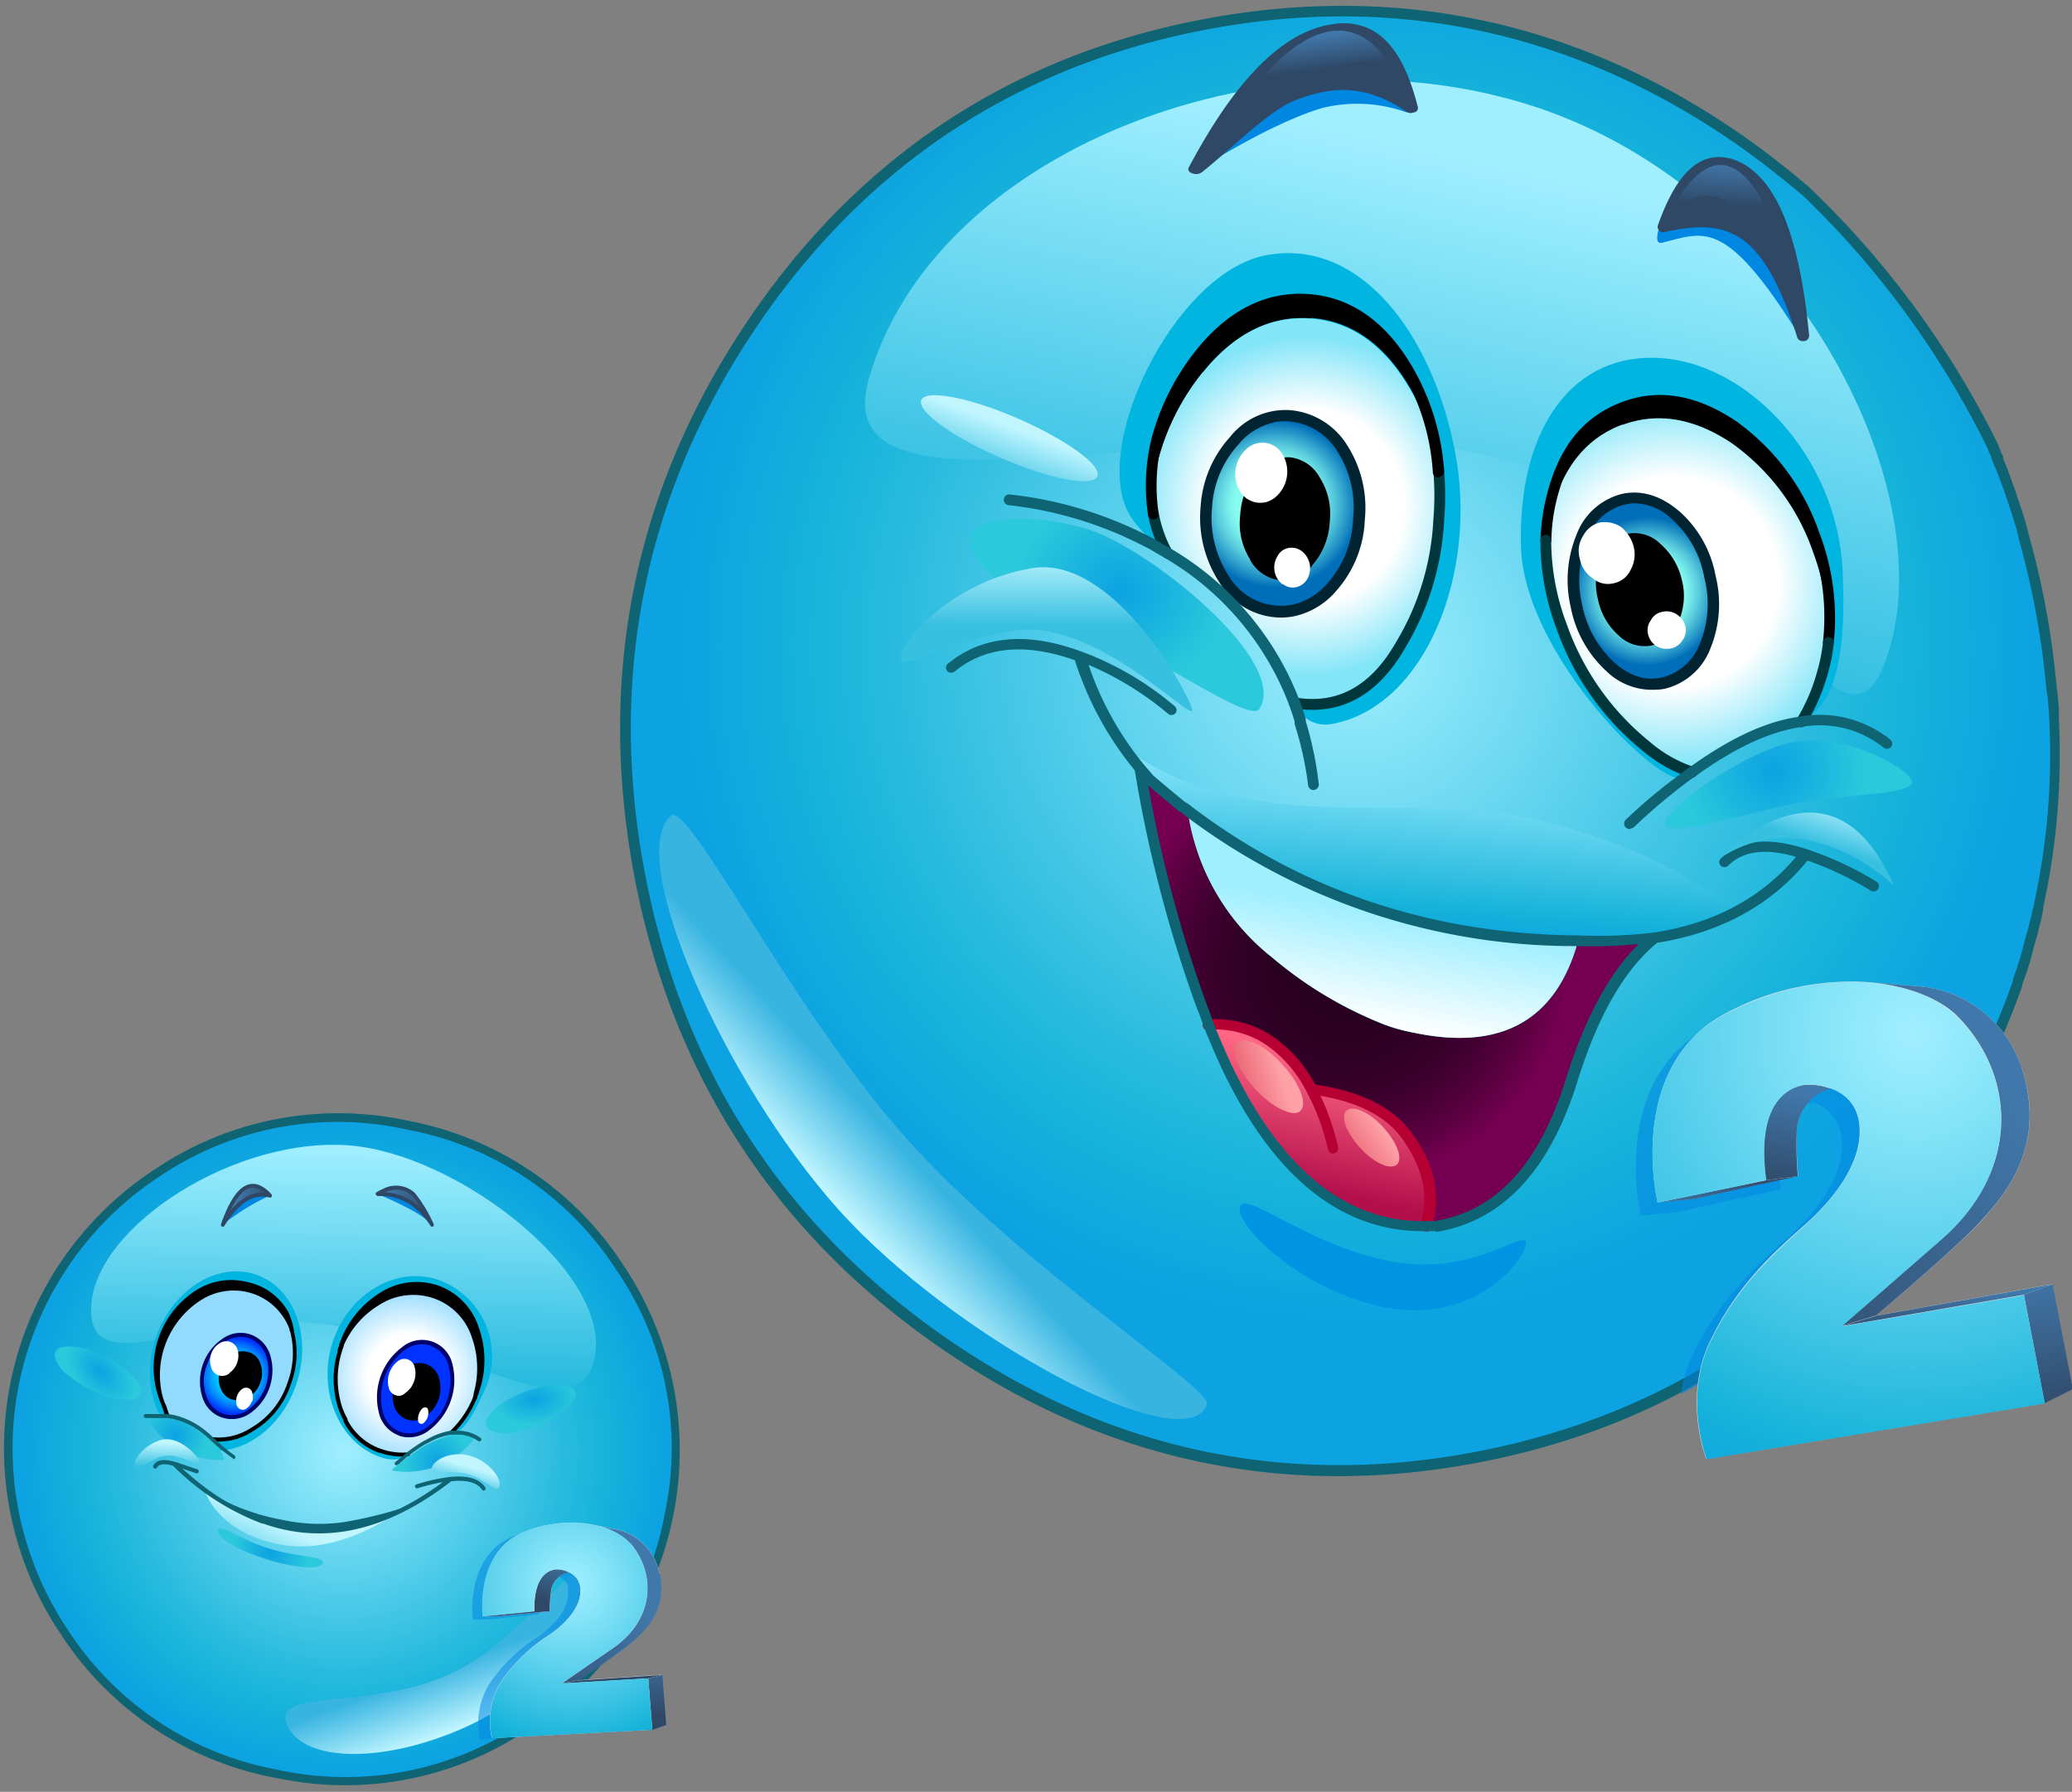<svg id="Layer_1" data-name="Layer 1" xmlns="http://www.w3.org/2000/svg" xmlns:xlink="http://www.w3.org/1999/xlink" viewBox="0 0 246.38 213.05"><rect x="0" y="0" width="246.38" height="213.05" fill="#808080" stroke="none"/><defs><style>.cls-1{fill:none;}.cls-2{fill:#0e6472;}.cls-3{fill:url(#radial-gradient);}.cls-4{fill:url(#linear-gradient);}.cls-5{fill:#00b5df;}.cls-6{fill:url(#radial-gradient-2);}.cls-7{fill:#fff;}.cls-8{fill:url(#radial-gradient-3);}.cls-9{fill:url(#radial-gradient-4);}.cls-10{fill:#00006a;}.cls-11{fill:url(#radial-gradient-5);}.cls-12{fill:url(#linear-gradient-2);}.cls-13{fill:url(#radial-gradient-6);}.cls-14{fill:url(#radial-gradient-7);}.cls-15{fill:url(#radial-gradient-8);}.cls-16{fill:url(#radial-gradient-9);}.cls-17{fill:url(#linear-gradient-3);}.cls-18{fill:url(#linear-gradient-4);}.cls-19{fill:url(#radial-gradient-10);}.cls-20{fill:url(#linear-gradient-5);}.cls-21{fill:url(#linear-gradient-6);}.cls-22{fill:url(#linear-gradient-7);}.cls-23{fill:url(#linear-gradient-8);}.cls-24{fill:url(#linear-gradient-9);}.cls-25{fill:#2f4866;}.cls-26{clip-path:url(#clip-path);}.cls-27,.cls-62{opacity:0.53;isolation:isolate;}.cls-27{fill:url(#linear-gradient-10);}.cls-28{fill:#dfdfdf;}.cls-29{fill:url(#linear-gradient-11);}.cls-30{fill:url(#linear-gradient-12);}.cls-31{fill:url(#linear-gradient-13);}.cls-32{fill:url(#linear-gradient-14);}.cls-33{fill:url(#linear-gradient-15);}.cls-34{fill:url(#radial-gradient-11);}.cls-35{fill:url(#radial-gradient-12);}.cls-36{fill:url(#linear-gradient-16);}.cls-37{fill:url(#linear-gradient-17);}.cls-38{fill:url(#linear-gradient-18);}.cls-39{fill:url(#radial-gradient-13);}.cls-40{fill:url(#radial-gradient-14);}.cls-41{fill:url(#linear-gradient-19);}.cls-42{fill:url(#linear-gradient-20);}.cls-43{fill:#b60034;}.cls-44{fill:url(#linear-gradient-21);}.cls-45{fill:url(#radial-gradient-15);}.cls-46{fill:#012433;}.cls-47{fill:url(#linear-gradient-22);}.cls-48{fill:#00373d;}.cls-49{fill:url(#radial-gradient-16);}.cls-50{fill:url(#radial-gradient-17);}.cls-51{fill:url(#linear-gradient-23);}.cls-52{fill:url(#radial-gradient-18);}.cls-53{fill:url(#linear-gradient-24);}.cls-54{fill:url(#linear-gradient-25);}.cls-55{fill:url(#radial-gradient-19);}.cls-56{fill:url(#linear-gradient-26);}.cls-57{fill:url(#linear-gradient-27);}.cls-58{fill:url(#linear-gradient-28);}.cls-59{fill:url(#linear-gradient-29);}.cls-60{fill:url(#linear-gradient-30);}.cls-61{clip-path:url(#clip-path-2);}.cls-62{fill:url(#linear-gradient-31);}.cls-63{fill:url(#linear-gradient-32);}.cls-64{fill:url(#linear-gradient-33);}.cls-65{fill:url(#linear-gradient-34);}.cls-66{fill:url(#linear-gradient-35);}.cls-67{fill:url(#linear-gradient-36);}.cls-68{fill:url(#radial-gradient-20);}</style><radialGradient id="radial-gradient" cx="-60.8" cy="44.98" r="39.05" gradientTransform="matrix(0.94, 0.33, 0.33, -0.94, 83.1, 234.93)" gradientUnits="userSpaceOnUse"><stop offset="0" stop-color="#a0efff"/><stop offset="0.36" stop-color="#5ed2ed"/><stop offset="0.67" stop-color="#29bbdf"/><stop offset="0.82" stop-color="#15b2da"/><stop offset="0.99" stop-color="#0da2e2"/></radialGradient><linearGradient id="linear-gradient" x1="-163.84" y1="66.05" x2="-161.27" y2="31.39" gradientTransform="matrix(1.08, 0.09, 0.08, -0.91, 213.08, 211.34)" gradientUnits="userSpaceOnUse"><stop offset="0" stop-color="#a0efff"/><stop offset="1" stop-color="#15b2da"/></linearGradient><radialGradient id="radial-gradient-2" cx="-56.43" cy="56.05" r="10.56" gradientTransform="matrix(0.94, 0.33, 0.33, -0.94, 83.1, 234.93)" gradientUnits="userSpaceOnUse"><stop offset="0.46" stop-color="#fff"/><stop offset="1" stop-color="#93daff"/></radialGradient><radialGradient id="radial-gradient-3" cx="-38.08" cy="133.16" r="10.17" gradientTransform="matrix(0.98, 0.18, 0.18, -0.98, -30.07, 311.93)" xlink:href="#radial-gradient-2"/><radialGradient id="radial-gradient-4" cx="30.53" cy="165.61" r="4.5" gradientTransform="translate(27.84 -4.79) rotate(10.36)" gradientUnits="userSpaceOnUse"><stop offset="0" stop-color="#00e7ff"/><stop offset="0.18" stop-color="#00e4ff"/><stop offset="0.34" stop-color="#00daff"/><stop offset="0.47" stop-color="#00c9ff"/><stop offset="0.61" stop-color="#00b0ff"/><stop offset="0.73" stop-color="#0091ff"/><stop offset="0.85" stop-color="#006bff"/><stop offset="0.97" stop-color="#003fff"/><stop offset="1" stop-color="#03f"/></radialGradient><radialGradient id="radial-gradient-5" cx="-15.82" cy="141.31" r="4.98" xlink:href="#radial-gradient-4"/><linearGradient id="linear-gradient-2" x1="-63.44" y1="34.07" x2="-64.08" y2="26.92" gradientTransform="matrix(0.94, 0.33, 0.33, -0.94, 83.1, 234.93)" gradientUnits="userSpaceOnUse"><stop offset="0" stop-color="#c1f6ff"/><stop offset="1" stop-color="#38c0e1"/></linearGradient><radialGradient id="radial-gradient-6" cx="-64.99" cy="30.72" r="4.68" gradientTransform="matrix(0.94, 0.33, 0.33, -0.94, 83.1, 234.93)" gradientUnits="userSpaceOnUse"><stop offset="0.01" stop-color="#0da2e2"/><stop offset="1" stop-color="#2bc9db"/></radialGradient><radialGradient id="radial-gradient-7" cx="-187.71" cy="110.8" r="3.87" gradientTransform="matrix(1, 0.01, 0.01, -1, 238.52, 286.43)" xlink:href="#radial-gradient-6"/><radialGradient id="radial-gradient-8" cx="-221.36" cy="-30.32" r="4.42" gradientTransform="matrix(1.11, -0.13, -0.14, -0.66, 305.06, 117.59)" xlink:href="#radial-gradient-6"/><radialGradient id="radial-gradient-9" cx="173.6" cy="134.08" r="3.81" gradientTransform="matrix(0.59, 0.8, 0.8, -0.59, -188.84, 110.86)" xlink:href="#radial-gradient-6"/><linearGradient id="linear-gradient-3" x1="-303.34" y1="191.67" x2="-304.78" y2="189.46" gradientTransform="matrix(0.96, -0.29, -0.29, -0.96, 401.56, 270.13)" xlink:href="#linear-gradient-2"/><linearGradient id="linear-gradient-4" x1="140.79" y1="65.23" x2="140.03" y2="62.4" gradientTransform="translate(133.86 276.79) rotate(-162.16)" xlink:href="#linear-gradient-2"/><radialGradient id="radial-gradient-10" cx="57.41" cy="-51.05" r="4.41" gradientTransform="matrix(0.84, 0.74, 0.39, -0.55, -16.41, 92.53)" xlink:href="#radial-gradient-6"/><linearGradient id="linear-gradient-5" x1="-34.96" y1="19.76" x2="-39.82" y2="25.63" gradientTransform="matrix(0.94, 0.33, 0.33, -0.94, 83.1, 234.93)" gradientUnits="userSpaceOnUse"><stop offset="0" stop-color="#c1f6ff"/><stop offset="1" stop-color="#38b4e1"/></linearGradient><linearGradient id="linear-gradient-6" x1="-83.03" y1="68.28" x2="-78.86" y2="68.28" gradientTransform="matrix(0.94, 0.33, 0.33, -0.94, 83.1, 234.93)" gradientUnits="userSpaceOnUse"><stop offset="0" stop-color="#0087e2"/><stop offset="1" stop-color="#0087e2"/></linearGradient><linearGradient id="linear-gradient-7" x1="-66.83" y1="75.11" x2="-59.51" y2="75.11" xlink:href="#linear-gradient-6"/><linearGradient id="linear-gradient-8" x1="-66.83" y1="75.21" x2="-59.51" y2="75.21" gradientTransform="matrix(0.94, 0.33, 0.33, -0.94, 83.1, 234.93)" gradientUnits="userSpaceOnUse"><stop offset="0" stop-color="#4178ab"/><stop offset="1" stop-color="#2f4866"/></linearGradient><linearGradient id="linear-gradient-9" x1="-83.03" y1="68.31" x2="-78.87" y2="68.31" xlink:href="#linear-gradient-8"/><clipPath id="clip-path"><path class="cls-1" d="M79,180.2A37.34,37.34,0,0,0,73.29,151a37.74,37.74,0,0,0-24.85-16.68A37.83,37.83,0,0,0,19,139.86,38.66,38.66,0,0,0,8,193.68a37.79,37.79,0,0,0,24.84,16.71,37.87,37.87,0,0,0,29.43-5.59A37.17,37.17,0,0,0,79,180.2Z"/></clipPath><linearGradient id="linear-gradient-10" x1="-40.77" y1="31.76" x2="-15.09" y2="31.76" xlink:href="#linear-gradient-6"/><linearGradient id="linear-gradient-11" x1="10.55" y1="696.19" x2="10.24" y2="694.26" gradientTransform="matrix(1, -0.08, -0.08, -1, 116.49, 893.59)" xlink:href="#linear-gradient-8"/><linearGradient id="linear-gradient-12" x1="15.81" y1="696.49" x2="15.3" y2="688.27" gradientTransform="matrix(1, -0.08, -0.08, -1, 116.49, 893.59)" xlink:href="#linear-gradient-8"/><linearGradient id="linear-gradient-13" x1="-4.36" y1="703.83" x2="3.61" y2="703.83" gradientTransform="matrix(1, -0.08, -0.08, -1, 116.49, 893.59)" xlink:href="#linear-gradient-8"/><linearGradient id="linear-gradient-14" x1="-67.89" y1="533.95" x2="-85.5" y2="522.3" gradientTransform="matrix(0.99, 0.12, 0.12, -0.99, 78.91, 724.96)" xlink:href="#linear-gradient-8"/><linearGradient id="linear-gradient-15" x1="4.89" y1="708.92" x2="2.73" y2="703.71" gradientTransform="matrix(1, -0.08, -0.08, -1, 116.49, 893.59)" xlink:href="#linear-gradient-8"/><radialGradient id="radial-gradient-11" cx="-75.69" cy="532.83" r="25.11" gradientTransform="matrix(0.99, 0.12, 0.12, -0.99, 78.91, 724.96)" gradientUnits="userSpaceOnUse"><stop offset="0" stop-color="#a0efff"/><stop offset="0.17" stop-color="#86e4f8"/><stop offset="0.53" stop-color="#45c7e7"/><stop offset="0.77" stop-color="#15b2da"/><stop offset="0.93" stop-color="#0da2e2"/></radialGradient><radialGradient id="radial-gradient-12" cx="374.58" cy="476.41" r="81.55" gradientTransform="translate(619.65 473.23) rotate(169.03)" xlink:href="#radial-gradient"/><linearGradient id="linear-gradient-16" x1="22.25" y1="427.11" x2="20.9" y2="405.57" gradientTransform="matrix(1, 0.01, 0.01, -1, 143.66, 517.22)" gradientUnits="userSpaceOnUse"><stop offset="0" stop-color="#93e9fb"/><stop offset="0.82" stop-color="#15b2da"/><stop offset="0.99" stop-color="#0da2e2"/></linearGradient><linearGradient id="linear-gradient-17" x1="24.75" y1="499.24" x2="10.93" y2="432.92" gradientTransform="matrix(1, 0.01, 0.01, -1, 143.66, 517.22)" xlink:href="#linear-gradient"/><linearGradient id="linear-gradient-18" x1="48.26" y1="487.95" x2="65.08" y2="487.95" gradientTransform="matrix(1, 0.01, 0.01, -1, 143.66, 517.22)" xlink:href="#linear-gradient-6"/><radialGradient id="radial-gradient-13" cx="7.11" cy="457.12" r="20.23" gradientTransform="matrix(1, 0.01, 0.01, -1, 143.66, 517.22)" gradientUnits="userSpaceOnUse"><stop offset="0.57" stop-color="#fff"/><stop offset="1" stop-color="#82e5f8"/></radialGradient><radialGradient id="radial-gradient-14" cx="384.24" cy="432.6" r="35.44" gradientTransform="matrix(-0.99, 0.16, -0.16, -0.95, 609.39, 464.55)" gradientUnits="userSpaceOnUse"><stop offset="0" stop-color="#26001f"/><stop offset="0.21" stop-color="#290021"/><stop offset="0.37" stop-color="#320027"/><stop offset="0.51" stop-color="#420031"/><stop offset="0.63" stop-color="#59003f"/><stop offset="0.75" stop-color="#750051"/></radialGradient><linearGradient id="linear-gradient-19" x1="392.21" y1="409.19" x2="386.57" y2="424.01" gradientTransform="matrix(-0.99, 0.16, -0.16, -0.99, 608.89, 483.73)" gradientUnits="userSpaceOnUse"><stop offset="0" stop-color="#b20f4b"/><stop offset="1" stop-color="#ff6683"/></linearGradient><linearGradient id="linear-gradient-20" x1="378.61" y1="440.17" x2="382.99" y2="427.83" gradientTransform="matrix(-0.99, 0.16, -0.16, -0.99, 608.89, 483.73)" gradientUnits="userSpaceOnUse"><stop offset="0" stop-color="#a0efff"/><stop offset="1" stop-color="#fff"/></linearGradient><linearGradient id="linear-gradient-21" x1="-6.39" y1="504.77" x2="18.37" y2="504.77" gradientTransform="matrix(1, 0.01, 0.01, -1, 143.66, 517.22)" xlink:href="#linear-gradient-6"/><radialGradient id="radial-gradient-15" cx="380.86" cy="494.83" r="9.95" gradientTransform="translate(619.65 473.23) rotate(169.03)" gradientUnits="userSpaceOnUse"><stop offset="0.47" stop-color="#87fdf0"/><stop offset="0.55" stop-color="#7bf0eb"/><stop offset="0.69" stop-color="#5bcede"/><stop offset="0.87" stop-color="#2797c8"/><stop offset="1" stop-color="#006eb8"/></radialGradient><linearGradient id="linear-gradient-22" x1="5.14" y1="512.81" x2="5.71" y2="508.64" gradientTransform="matrix(1, 0.01, 0.01, -1, 143.66, 517.22)" xlink:href="#linear-gradient-8"/><radialGradient id="radial-gradient-16" cx="337.36" cy="455.59" r="21.88" gradientTransform="matrix(-1, 0.09, -0.09, -1, 577.24, 494.45)" xlink:href="#radial-gradient-13"/><radialGradient id="radial-gradient-17" cx="340.46" cy="454.78" r="8.81" gradientTransform="matrix(-1, 0.09, -0.09, -1, 577.24, 494.45)" xlink:href="#radial-gradient-15"/><linearGradient id="linear-gradient-23" x1="-3.64" y1="386.99" x2="4.96" y2="389.78" gradientTransform="matrix(1, 0.01, 0.01, -1, 143.66, 517.22)" gradientUnits="userSpaceOnUse"><stop offset="0" stop-color="#d83a4f"/><stop offset="0.99" stop-color="#ffa2a7"/></linearGradient><radialGradient id="radial-gradient-18" cx="353.14" cy="414.81" r="10.81" gradientTransform="matrix(-1.1, -0.33, 0.28, -0.96, 405.65, 585.04)" xlink:href="#radial-gradient-6"/><linearGradient id="linear-gradient-24" x1="10.01" y1="378.08" x2="17.09" y2="383.14" xlink:href="#linear-gradient-23"/><linearGradient id="linear-gradient-25" x1="410.25" y1="488.89" x2="411.72" y2="480.04" gradientTransform="matrix(-0.99, 0.16, -0.16, -0.99, 608.89, 483.73)" xlink:href="#linear-gradient-2"/><radialGradient id="radial-gradient-19" cx="328.67" cy="452.41" r="10.91" gradientTransform="translate(619.65 473.23) rotate(169.03)" xlink:href="#radial-gradient-6"/><linearGradient id="linear-gradient-26" x1="322.93" y1="445.49" x2="325.79" y2="440" gradientTransform="matrix(-0.99, 0.16, -0.16, -0.99, 608.89, 483.73)" xlink:href="#linear-gradient-2"/><linearGradient id="linear-gradient-27" x1="448.49" y1="423.78" x2="439.65" y2="429.17" gradientTransform="translate(619.65 473.23) rotate(169.03)" xlink:href="#linear-gradient-5"/><linearGradient id="linear-gradient-28" x1="459.84" y1="541.61" x2="470.44" y2="533.49" gradientTransform="matrix(-0.7, 0.19, -0.78, -0.63, 864.55, 304.52)" xlink:href="#linear-gradient-2"/><linearGradient id="linear-gradient-29" x1="-0.05" y1="367.88" x2="34.04" y2="367.88" gradientTransform="matrix(1, 0.01, 0.01, -1, 143.66, 517.22)" gradientUnits="userSpaceOnUse"><stop offset="0" stop-color="#0094e2"/><stop offset="1" stop-color="#0094e2"/></linearGradient><linearGradient id="linear-gradient-30" x1="58.16" y1="498.53" x2="57.91" y2="493.23" gradientTransform="matrix(1, 0.01, 0.01, -1, 143.66, 517.22)" xlink:href="#linear-gradient-8"/><clipPath id="clip-path-2"><path class="cls-1" d="M244.72,87.23,244.64,86c0-.63-.09-1.28-.18-1.91l-.05-.41A97.67,97.67,0,0,0,241.17,66l-.57-2c-.88-2.62-1.57-4.74-2.35-6.66a.49.49,0,0,0-.13-.27V57h0l-.08-.15a.28.28,0,0,1,0-.22l-.14-.34a2.69,2.69,0,0,1-.19-.38h0v-.07h0l-.11-.24a5.52,5.52,0,0,0-.44-1,106.4,106.4,0,0,0-21.8-29.42,96.69,96.69,0,0,0-8-6.12C188.08,5.72,166.79,1.19,144,5.53s-40.8,16.39-53.75,35.84S73.05,82.32,77.52,105.45,94,147,113.29,160.3s40.55,17.83,63.27,13.46,40.86-16.39,53.8-35.84a88,88,0,0,0,9.93-19.7.29.29,0,0,0,0-.13,4,4,0,0,0,.12-.4,32.85,32.85,0,0,0,1.08-3.36c.16-.66.33-1.26.5-1.85a2,2,0,0,0,.15-.58,5.28,5.28,0,0,0,.16-.66,10.15,10.15,0,0,0,.35-1.42l0-.13a1.64,1.64,0,0,0,.1-.38.45.45,0,0,1,.05-.24,2,2,0,0,0,.06-.34A81.36,81.36,0,0,0,244.72,87.23Z"/></clipPath><linearGradient id="linear-gradient-31" x1="47.17" y1="371.05" x2="97.18" y2="371.05" gradientTransform="matrix(1, 0.01, 0.01, -1, 143.66, 517.22)" xlink:href="#linear-gradient-6"/><linearGradient id="linear-gradient-32" x1="135.72" y1="555.22" x2="135.06" y2="551.1" gradientTransform="matrix(0.98, -0.19, -0.19, -0.98, 202.91, 723.94)" xlink:href="#linear-gradient-8"/><linearGradient id="linear-gradient-33" x1="146.94" y1="555.85" x2="145.86" y2="538.31" gradientTransform="matrix(0.98, -0.19, -0.19, -0.98, 202.91, 723.94)" xlink:href="#linear-gradient-8"/><linearGradient id="linear-gradient-34" x1="103.86" y1="571.51" x2="120.87" y2="571.51" gradientTransform="matrix(0.98, -0.19, -0.19, -0.98, 202.91, 723.94)" xlink:href="#linear-gradient-8"/><linearGradient id="linear-gradient-35" x1="90.32" y1="391.46" x2="52.73" y2="366.58" gradientTransform="matrix(1, 0.01, 0.01, -1, 143.66, 517.22)" xlink:href="#linear-gradient-8"/><linearGradient id="linear-gradient-36" x1="123.64" y1="582.39" x2="119.02" y2="571.26" gradientTransform="matrix(0.98, -0.19, -0.19, -0.98, 202.91, 723.94)" xlink:href="#linear-gradient-8"/><radialGradient id="radial-gradient-20" cx="79.86" cy="395.14" r="66.03" gradientTransform="matrix(1, 0.01, 0.01, -1, 143.66, 517.22)" xlink:href="#radial-gradient-11"/></defs><title>o2-molecule-2-3</title><path class="cls-2" d="M33.64,211.55l-1-.18A39,39,0,0,1,7.18,194.23,39.6,39.6,0,0,1,18.46,139a39,39,0,0,1,30.17-5.72,39.15,39.15,0,0,1,25.48,17.12A39.54,39.54,0,0,1,62.83,205.6,38.89,38.89,0,0,1,33.64,211.55Zm13.65-76.48a37,37,0,0,0-27.71,5.6A37.68,37.68,0,0,0,8.84,193.1a37.23,37.23,0,0,0,24.21,16.29,37,37,0,0,0,28.67-5.46,37.58,37.58,0,0,0,10.76-52.4,37.14,37.14,0,0,0-24.24-16.26Z"/><path class="cls-3" d="M79,180.2A37.34,37.34,0,0,0,73.29,151a37.74,37.74,0,0,0-24.85-16.68A37.83,37.83,0,0,0,19,139.86,38.66,38.66,0,0,0,8,193.68a37.79,37.79,0,0,0,24.84,16.71,37.87,37.87,0,0,0,29.43-5.59A37.17,37.17,0,0,0,79,180.2Z"/><path class="cls-4" d="M10.85,156.37c.6,7.63,13.59-.56,27.13,1,14,1.55,29.5,12.4,32.35,5.3,4.08-10.17-16-26-29.59-26.53C26.77,135.55,10.13,146.76,10.85,156.37Z"/><ellipse class="cls-5" cx="26.88" cy="161.83" rx="10.88" ry="8.79" transform="translate(-134.62 133.04) rotate(-70.46)"/><path class="cls-5" d="M57.49,165.59c-3.33,7.24-3.65,3.64-6.27,4.95-2,1-2.52,4-6.18,2.64-4.91-1.83-7.39-8.18-5.4-13.84s7.6-8.86,12.54-7.14A9.65,9.65,0,0,1,57.49,165.59Z"/><path d="M56.61,165.62l-.11.57.19-.54a11.11,11.11,0,0,0,.07-7.73,7.61,7.61,0,0,0-11.42-4A11.38,11.38,0,0,0,40.57,160h0a10.77,10.77,0,0,1,4.34-5,7.67,7.67,0,0,1,6.71-.83,7.59,7.59,0,0,1,4.69,4.83,11,11,0,0,1,.24,6.66Z"/><path class="cls-6" d="M56.48,166.18l.11-.56a11,11,0,0,0-.23-6.64A7.59,7.59,0,0,0,45,155a10.71,10.71,0,0,0-4.34,5,3.65,3.65,0,0,0-.23.54,11.09,11.09,0,0,0,.1,7.13.3.3,0,0,0,.07.15,5.24,5.24,0,0,0,.42.9c0,.09.06.18.1.27a7.39,7.39,0,0,0,4.11,3.54,7.73,7.73,0,0,0,3.27.41c.45-.34.85-.63,1.28-.91a1.14,1.14,0,0,1,.23-.15,8.13,8.13,0,0,1,.81-.47,8.83,8.83,0,0,1,2.86-1.07,11.74,11.74,0,0,0,2.83-4.18Z"/><path class="cls-7" d="M40.4,160.54a3.21,3.21,0,0,1,.22-.54h0A5,5,0,0,0,40.4,160.54Z"/><path class="cls-8" d="M34.68,158.14v0s0,0,0-.07a3.22,3.22,0,0,0-.24-.61,7.25,7.25,0,0,0-4.24-3.9,7.38,7.38,0,0,0-6.33.71,10.7,10.7,0,0,0-4.71,11.81v0c0,.11.07.23.1.34s.12.32.27.68.26.77.41,1.15a1.86,1.86,0,0,1,.47.09h.05a9.18,9.18,0,0,1,4.17,2.1c.25.21.51.46.76.7A7.08,7.08,0,0,0,30,170a9.87,9.87,0,0,0,4.47-5.52,10.27,10.27,0,0,0,.27-6.32Z"/><path d="M34.61,158s0,0,0,.07a8.51,8.51,0,0,0-.62-2,7.27,7.27,0,0,0-2.86-2.8,8.17,8.17,0,0,0-2.32-.74,7.34,7.34,0,0,0-5.27,1,10.62,10.62,0,0,0-4.5,12.51,10.7,10.7,0,0,1,4.71-11.81,7.38,7.38,0,0,1,6.33-.7,7.26,7.26,0,0,1,4.24,3.89A3.51,3.51,0,0,1,34.61,158Z"/><path class="cls-7" d="M20.39,168.33h0Z"/><path d="M19,166.28a.24.24,0,0,1-.14-.14,10.88,10.88,0,0,1,4.6-12.81,7.69,7.69,0,0,1,5.44-1,8.94,8.94,0,0,1,2.38.76,7.5,7.5,0,0,1,3,2.9,8.6,8.6,0,0,1,.65,2.11.24.24,0,0,1-.16.3.24.24,0,0,1-.3-.16h0s0,0,0-.06v0a4,4,0,0,0-.22-.57,7.07,7.07,0,0,0-4.11-3.77,7.21,7.21,0,0,0-6.14.68A10.56,10.56,0,0,0,19.32,166a.23.23,0,0,1-.16.29.26.26,0,0,1-.15,0Zm11.22-13.15a9.84,9.84,0,0,0-1.42-.36,7.14,7.14,0,0,0-5.1,1A9.76,9.76,0,0,0,19.42,159,10.13,10.13,0,0,1,23.66,154a7.67,7.67,0,0,1,6.54-.72,7.43,7.43,0,0,1,3,1.93,7.18,7.18,0,0,0-2.1-1.74C30.79,153.36,30.51,153.24,30.23,153.13Zm26.18,13.28a.23.23,0,0,1-.15-.28l.1-.56a10.91,10.91,0,0,0-.23-6.52,7.27,7.27,0,0,0-4.55-4.68,7.48,7.48,0,0,0-6.51.81,10.53,10.53,0,0,0-4.25,4.93,3.17,3.17,0,0,0-.2.51.25.25,0,0,1-.31.15h0a.23.23,0,0,1-.14-.3,3.16,3.16,0,0,1,.16-.43.17.17,0,0,1,0-.12,11.52,11.52,0,0,1,4.86-6.2,8,8,0,0,1,6.92-.87,7.81,7.81,0,0,1,4.83,5,11.42,11.42,0,0,1-.06,7.9.22.22,0,0,1-.09.12l-.08.41a.23.23,0,0,1-.28.18h0Zm-4.66-12.5a7.87,7.87,0,0,1,4.84,5,11.45,11.45,0,0,1,.56,2.31,10.52,10.52,0,0,0-.64-3.19A7.25,7.25,0,0,0,52,153.32a7.45,7.45,0,0,0-6.51.81A10.87,10.87,0,0,0,43.19,156a10.93,10.93,0,0,1,1.65-1.21,8,8,0,0,1,6.91-.85Z"/><path d="M25.24,171.35a.25.25,0,0,1-.16-.26.24.24,0,0,1,.27-.2h0a7,7,0,0,0,4.47-1.1,9.63,9.63,0,0,0,4.37-5.4,10,10,0,0,0,.28-6.18.23.23,0,0,1,.1-.31h0a.24.24,0,0,1,.32.11l0,.07a10.53,10.53,0,0,1-.29,6.47,10.12,10.12,0,0,1-4.57,5.65,7.25,7.25,0,0,1-4.77,1.16h-.06Zm-5.45-2.88a.23.23,0,0,1-.15-.14c-.07-.19-.14-.39-.2-.58l-.2-.57c-.07-.19-.15-.37-.2-.5s-.05-.12-.06-.16a2.59,2.59,0,0,0-.11-.34.28.28,0,0,1,0-.18.25.25,0,0,1,.31-.16.24.24,0,0,1,.16.21s.05.15.09.3a1.22,1.22,0,0,1,.07.17c0,.11.1.27.19.46a4.27,4.27,0,0,1,.21.6c.06.19.13.38.2.56a.23.23,0,0,1-.14.31.29.29,0,0,1-.16,0Zm25.35,4.29a7.59,7.59,0,0,1-4.25-3.66l-.06-.16a.27.27,0,0,0,0-.11,4.79,4.79,0,0,1-.41-.89.58.58,0,0,1-.1-.21,11.34,11.34,0,0,1-.09-7.28,5.38,5.38,0,0,1,.17-.56.25.25,0,0,1,.32-.11.24.24,0,0,1,.13.27c0,.16-.11.33-.16.53a10.9,10.9,0,0,0,.09,7v0a.47.47,0,0,1,.05.1,5.75,5.75,0,0,0,.41.87.89.89,0,0,1,.08.17l0,.11a7.08,7.08,0,0,0,4,3.45,7.61,7.61,0,0,0,3.17.41.24.24,0,0,1,.26.21h0a.24.24,0,0,1-.22.25,8,8,0,0,1-3.36-.42Zm8.44-2.19a.18.18,0,0,1-.09-.06.24.24,0,0,1,0-.33h0a11.6,11.6,0,0,0,2.77-4.07l.18-.53a.22.22,0,0,1,.29-.15h0a.23.23,0,0,1,.15.3h0l-.19.53a11.94,11.94,0,0,1-2.89,4.26A.23.23,0,0,1,53.58,170.57Z"/><path class="cls-9" d="M31.91,161.21a3.49,3.49,0,0,0-2.17-2.3,3.44,3.44,0,0,0-3.12.44A5.93,5.93,0,0,0,24.28,166a3.4,3.4,0,0,0,2.15,2.29,3.46,3.46,0,0,0,3.13-.44,6,6,0,0,0,2.35-6.65Zm-1.2,1.06a3.13,3.13,0,0,1-1.28,3.64,2,2,0,0,1-1.77.29,2,2,0,0,1-1.22-1.26,2.82,2.82,0,0,1,0-2,3,3,0,0,1,1.28-1.62,2,2,0,0,1,1.75-.27,1.88,1.88,0,0,1,1.23,1.24Z"/><path d="M30.7,164.3a3,3,0,0,0,0-2.05A1.9,1.9,0,0,0,29.46,161a1.92,1.92,0,0,0-1.75.27,3,3,0,0,0-1.27,1.62,2.87,2.87,0,0,0,0,2,2,2,0,0,0,1.23,1.27,2.07,2.07,0,0,0,1.76-.29,3,3,0,0,0,1.27-1.6Z"/><path d="M27.58,166.41A2.2,2.2,0,0,1,26.21,165a3,3,0,0,1,0-2.18,3.26,3.26,0,0,1,1.38-1.74,2.16,2.16,0,0,1,2-.29l.07,0a2.11,2.11,0,0,1,1.31,1.36,3.26,3.26,0,0,1,0,2.2,3.19,3.19,0,0,1-1.36,1.74,2.26,2.26,0,0,1-2,.31Zm1.89-5.15H29.4a1.72,1.72,0,0,0-1.55.23A2.73,2.73,0,0,0,26.67,163a2.65,2.65,0,0,0,0,1.86A1.72,1.72,0,0,0,27.74,166a1.8,1.8,0,0,0,1.56-.26,2.88,2.88,0,0,0,1.18-3.33,1.65,1.65,0,0,0-1-1.08Z"/><path class="cls-10" d="M26.36,168.53a3.64,3.64,0,0,1-2.3-2.44,6.15,6.15,0,0,1,2.44-6.94,3.67,3.67,0,0,1,3.32-.47,3.76,3.76,0,0,1,2.31,2.45,6.25,6.25,0,0,1-2.43,6.94A3.78,3.78,0,0,1,26.36,168.53Zm3.3-9.4a3.19,3.19,0,0,0-2.9.41,5.2,5.2,0,0,0-2.19,2.84,5.13,5.13,0,0,0-.06,3.54,3.18,3.18,0,0,0,2,2.16,3.22,3.22,0,0,0,2.93-.42,5.76,5.76,0,0,0,2.24-6.36,3.25,3.25,0,0,0-2-2.16Z"/><path class="cls-7" d="M27.25,163.26a2.51,2.51,0,0,0,1-2.77,1.38,1.38,0,0,0-.86-.93,1.44,1.44,0,0,0-1.32.18A2.43,2.43,0,0,0,25.1,161a2.3,2.3,0,0,0,0,1.53,1.4,1.4,0,0,0,.88,1,1.44,1.44,0,0,0,1.3-.23Z"/><path class="cls-7" d="M30,166.62a1.61,1.61,0,0,0,0-1,.75.75,0,0,0-.48-.58.8.8,0,0,0-.76.14,1.74,1.74,0,0,0-.57.79,1.82,1.82,0,0,0-.07,1,.81.81,0,0,0,.51.61.73.73,0,0,0,.73-.15,1.65,1.65,0,0,0,.58-.81Z"/><path class="cls-11" d="M53.55,162.31a3.52,3.52,0,0,0-2.24-2.55,3.6,3.6,0,0,0-3.36.59,7.23,7.23,0,0,0-2.66,7.57,3.52,3.52,0,0,0,2.26,2.55,3.61,3.61,0,0,0,3.34-.59,7.23,7.23,0,0,0,2.66-7.57Zm-1.64,4a3.6,3.6,0,0,1-1.48,1.91,2.08,2.08,0,0,1-2,.31,2.19,2.19,0,0,1-1.38-1.49,4,4,0,0,1,1.53-4.34,2.2,2.2,0,0,1,2-.28A2.16,2.16,0,0,1,52,163.89,3.62,3.62,0,0,1,51.91,166.32Z"/><path d="M50.43,168.23A3.84,3.84,0,0,0,52,163.89a2.16,2.16,0,0,0-1.36-1.46,2.2,2.2,0,0,0-2,.28,4,4,0,0,0-1.53,4.34,2.19,2.19,0,0,0,1.38,1.49A2.08,2.08,0,0,0,50.43,168.23Z"/><path d="M48.38,168.77a2.42,2.42,0,0,1-1.52-1.65,4.17,4.17,0,0,1,1.62-4.61,2.47,2.47,0,0,1,2.19-.31,2.39,2.39,0,0,1,1.51,1.61,4.07,4.07,0,0,1-1.62,4.62,2.35,2.35,0,0,1-2.19.34Zm2.14-6.12a2,2,0,0,0-1.79.26,3.36,3.36,0,0,0-1.36,1.82,3.32,3.32,0,0,0-.06,2.24,2,2,0,0,0,1.23,1.35A1.92,1.92,0,0,0,50.3,168,3.61,3.61,0,0,0,51.73,164a1.94,1.94,0,0,0-1.21-1.31Z"/><path class="cls-10" d="M47.47,170.69A3.74,3.74,0,0,1,45.06,168a7.46,7.46,0,0,1,2.75-7.82,3.7,3.7,0,0,1,6,2.08A7.51,7.51,0,0,1,51,170.08a3.85,3.85,0,0,1-3.56.63ZM51.23,160a3.4,3.4,0,0,0-3.15.56,7,7,0,0,0-2.56,7.29,3.37,3.37,0,0,0,2.12,2.41,3.3,3.3,0,0,0,3.13-.57,6.33,6.33,0,0,0,2.39-3.25,6.39,6.39,0,0,0,.18-4,3.33,3.33,0,0,0-2.09-2.4Z"/><path class="cls-7" d="M48.22,165.6a2.65,2.65,0,0,0,1-1.33,2.7,2.7,0,0,0,.1-1.66,1.25,1.25,0,0,0-2.07-.72,3,3,0,0,0-1.05,3,1.25,1.25,0,0,0,1.4,1.06A1.22,1.22,0,0,0,48.22,165.6Z"/><path class="cls-7" d="M50.45,169.12a1.58,1.58,0,0,0,.47-1.35c0-.24-.1-.37-.25-.42a.5.5,0,0,0-.49.16,1.71,1.71,0,0,0-.37.62,1.62,1.62,0,0,0-.1.72c0,.25.14.38.28.43a.42.42,0,0,0,.46-.16Z"/><path class="cls-2" d="M49.36,178.79A49.79,49.79,0,0,1,40.77,181a20.71,20.71,0,0,1-7.15-.28,26.16,26.16,0,0,1-8.89-3.34S34.26,186.88,49.36,178.79Z"/><path class="cls-12" d="M35.34,182c-3.77-.39-6.65-1.75-11-4.82,0,0,1.34,5,9,6.47,4.32.82,9.39-.65,14.49-4.18A20.14,20.14,0,0,1,35.34,182Z"/><path class="cls-13" d="M38.39,185.84c-.26.83-3.26.64-6.7-.44s-6-2.62-5.77-3.46,2.56,1.09,6,2.16,6.72.91,6.46,1.74Z"/><path class="cls-2" d="M31.18,181.16a29.85,29.85,0,0,1-10.59-6.87c-.71-.22-1.6-.34-1.91.18a.25.25,0,1,1-.42-.26c.38-.64,1.22-.78,2.51-.39a2,2,0,0,1,.4.11l2.3.78a.25.25,0,0,1,.15.31.24.24,0,0,1-.3.15l-1.66-.57c9.88,9,20.28,9.57,31,1.62a25.23,25.23,0,0,0-3,.73.24.24,0,0,1-.3-.16.23.23,0,0,1,.15-.29h0a22,22,0,0,1,4-.89c2.1-.21,3.51.21,4.19,1.24a.24.24,0,0,1-.06.34.24.24,0,0,1-.32-.06h0c-.57-.86-1.8-1.21-3.67-1-7.65,5.92-15.15,7.61-22.43,5Z"/><path class="cls-14" d="M52.51,171a13.1,13.1,0,0,0-3.65,2,14.47,14.47,0,0,0-2.29,1.84,10.2,10.2,0,0,0,10-4,4.86,4.86,0,0,0-3.32-.12Z"/><path class="cls-15" d="M65.17,164.74a12.9,12.9,0,0,0-4.05,1.31,7.76,7.76,0,0,0-2.91,2.19c-.57.75-.55,1.35,0,1.76a3.87,3.87,0,0,0,2.77.3A14.11,14.11,0,0,0,65.06,169a8.19,8.19,0,0,0,2.88-2.17c.62-.78.65-1.37.11-1.77a3.92,3.92,0,0,0-2.87-.29Z"/><path class="cls-16" d="M24.16,170.34a13.13,13.13,0,0,0-3.76-2,12.38,12.38,0,0,0-3,.12,9.91,9.91,0,0,0,9.26,5.11,4.84,4.84,0,0,0-1.9-2.72Z"/><path class="cls-17" d="M55.61,175.27c-2.23-.6-4.54.27-4.28-.72s2.29-2.07,4.51-1.47,3.82,2.64,3.55,3.64S57.84,175.87,55.61,175.27Z"/><path class="cls-18" d="M19.4,173.14c2-.49,4.58,1.61,4.35.73s-2.53-3.18-4.51-2.68-3.44,2.3-3.22,3.19S17.41,173.63,19.4,173.14Z"/><path class="cls-19" d="M15.09,163a13.1,13.1,0,0,0-3.68-2.16,7.84,7.84,0,0,0-3.57-.74c-1,.08-1.37.49-1.33,1.16a3.87,3.87,0,0,0,1.62,2.27,13.8,13.8,0,0,0,3.72,2.19,8.13,8.13,0,0,0,3.54.71c1-.05,1.44-.42,1.39-1.09s-.61-1.44-1.7-2.34Z"/><path class="cls-2" d="M27.67,173.34h-.06a21.65,21.65,0,0,1-2.46-2c-.26-.24-.52-.48-.76-.68a8.89,8.89,0,0,0-4.05-2h-.09a2.7,2.7,0,0,0-.41-.06l-2.51,0a.23.23,0,0,1-.24-.23.24.24,0,0,1,.24-.24l2.53,0a3.07,3.07,0,0,1,.53.07l.08,0a9.29,9.29,0,0,1,4.24,2.14c.25.2.51.45.78.71a20.69,20.69,0,0,0,2.4,2,.24.24,0,0,1,.06.33h0a.24.24,0,0,1-.27.09Zm19.43.92a.25.25,0,0,1-.1-.08.24.24,0,0,1,0-.33h0l1.51-1.25c.37-.28.72-.53,1.08-.77a1.4,1.4,0,0,1,.26-.16,5.12,5.12,0,0,1,.82-.47,8.91,8.91,0,0,1,2.91-1.09l.18,0a4.89,4.89,0,0,1,.54,0,4.68,4.68,0,0,1,2.83.85.23.23,0,0,1,.07.32h0a.25.25,0,0,1-.33.06h0a4.19,4.19,0,0,0-2.59-.76l-.49,0-.17,0a8.27,8.27,0,0,0-2.75,1,4.88,4.88,0,0,0-.8.46.74.74,0,0,0-.22.14c-.37.24-.71.49-1.07.76l-.22.15-1.27,1.08a.26.26,0,0,1-.24,0Z"/><path class="cls-20" d="M55.45,205.31c-9.53,4.33-19.25,4.35-21.29-.15s9.79-1.77,19.32-6.1,17-17.53,19-13S65,201,55.45,205.31Z"/><path class="cls-21" d="M32.12,142.14a27,27,0,0,0-5.64,3.47S29.4,138.77,32.12,142.14Z"/><path class="cls-22" d="M44.93,142s5,1.95,6.47,3.66C51.4,145.63,48.93,139.26,44.93,142Z"/><path class="cls-23" d="M44.93,142c2.64-.11,4.8,1.1,6.47,3.66A17.08,17.08,0,0,0,49.22,142a3.05,3.05,0,0,0-3.52-.43A7.18,7.18,0,0,0,44.93,142Z"/><path class="cls-24" d="M32.12,142.14q-3.22-3.44-5.64,3.47c1.78-2.83,3.65-4,5.64-3.47Z"/><path class="cls-25" d="M26.4,145.84h0a.23.23,0,0,1-.12-.29c1.31-3.75,2.79-5.26,4.51-4.66A4,4,0,0,1,32.27,142a.23.23,0,0,1,0,.33.24.24,0,0,1-.21.06c-1.89-.5-3.65.61-5.38,3.37a.26.26,0,0,1-.28.1Zm4.2-4.51c-1.12-.4-2.18.45-3.18,2.57,1.27-1.47,2.6-2.19,4-2.11a2.63,2.63,0,0,0-.77-.46Zm20.72,4.53a.29.29,0,0,1-.12-.1c-1.61-2.47-3.7-3.66-6.26-3.55a.26.26,0,0,1-.23-.15.23.23,0,0,1,0-.26,4.27,4.27,0,0,1,.82-.43,3.3,3.3,0,0,1,3.79.46,16.6,16.6,0,0,1,2.24,3.7.23.23,0,0,1-.09.31.28.28,0,0,1-.2,0Zm-3.74-3.75a7,7,0,0,1,2.51,1.56A10.51,10.51,0,0,0,49,142.16a2.89,2.89,0,0,0-1-.56,2.94,2.94,0,0,0-2.16.15,6.82,6.82,0,0,1,1.67.36Z"/><g class="cls-26"><path class="cls-27" d="M77,199.53l-9.82.64s4.69-3.13,6.21-4.45,4.1-3.69,3.26-8.08a6.51,6.51,0,0,0-4.94-5.13L69,182l-.18,0a12.6,12.6,0,0,0-2.13-.21h-.46l-.46,0-.45,0h0l-.46,0h0l-.44.06h0l-.44.08h-.07l-.44.09-.08,0-.44.1-.09,0-.45.12-.14,0-.4.12-.54.19c-6.08,2.2-5.11,10-5.11,10l2,0,5.85-.62a21.55,21.55,0,0,1,.19-2.4,2.56,2.56,0,0,1,2.11-2.18h0l.13.08.11.07.12.08.1.08.11.09.1.09.1.11.09.11.09.13.07.11.08.15.06.12a1.46,1.46,0,0,1,0,.2s0,.07,0,.11,0,.22,0,.33c.17,2.17-1.78,4.14-3.55,5.4a19.58,19.58,0,0,0-5.92,5.81,9.12,9.12,0,0,0-1,6.39l18.76-1,1.63-.6Z"/></g><path class="cls-28" d="M75.1,195.28c1.52-1.34,4.17-3.75,3.3-8.21a6.59,6.59,0,0,0-5-5.21l-3-.59h0a14.78,14.78,0,0,0-7.79.76c-6.17,2.23-5.19,10.15-5.19,10.15l2,0,5.94-.62a20.06,20.06,0,0,1,.2-2.44,2.58,2.58,0,0,1,2.14-2.2A2.29,2.29,0,0,1,69,188.86c.18,2.21-1.8,4.21-3.61,5.48a19.82,19.82,0,0,0-6,5.9,9,9,0,0,0-.91,6.43l19-1,1.65-.61-.46-5.93-10,.65S73.55,196.63,75.1,195.28Z"/><path class="cls-29" d="M77.09,199.56l1.67-.41-10,.66-2,.36Z"/><path class="cls-30" d="M77.57,205.69l1.65-.6-.46-5.94-1.67.41Z"/><path class="cls-31" d="M57.39,192.18l2,0,6-.63-1.79,0Z"/><path class="cls-32" d="M78.4,187.09a6.59,6.59,0,0,0-5-5.21l-3-.6h0a8,8,0,0,1,4.75,2.43c2.91,3.69,2.54,8.94-2.24,12.24l-6.08,4.2,2-.36s4.77-3.18,6.31-4.51,4.2-3.75,3.33-8.2Z"/><path class="cls-33" d="M65.53,189.15a2.6,2.6,0,0,1,2.15-2.2,3.26,3.26,0,0,0-1.47-.36c-.59,0-2.77.35-2.66,5l1.79,0A22.27,22.27,0,0,1,65.53,189.15Z"/><path class="cls-34" d="M57.39,192.18s-1-7.9,5.2-10.15,11-.29,12.54,1.68c2.91,3.69,2.54,8.93-2.24,12.24l-6.08,4.2,10.27-.6.48,6.13-19.05,1a8.92,8.92,0,0,1,.91-6.43,19.82,19.82,0,0,1,6-5.9c1.8-1.28,3.78-3.28,3.61-5.48-.14-1.86-2.25-2.32-2.84-2.27s-2.77.34-2.66,5C62.1,191.76,57.39,192.18,57.39,192.18Z"/><path class="cls-35" d="M112.09,159.63q-29.19-20.22-36-55.52T89,39.2Q108.54,9.6,143,3t63.71,13.61c2.84,2,5.51,4.07,8,6.21A107.07,107.07,0,0,1,236.66,52.6a5.57,5.57,0,0,1,.42,1l.3.64v0l.35.93a.22.22,0,0,1,.09.16c1,2.49,1.85,5.07,2.62,7.66v.06a5.06,5.06,0,0,1,.23.87A100,100,0,0,1,244,82.17c.07,0,.07,0,0,.11s.06,0,0,.11c.12.88.18,1.84.23,2.7a82.69,82.69,0,0,1-1.75,22.41c0,.17-.09.42-.11.6s-.12.31-.14.49a14.36,14.36,0,0,1-.37,1.47,3.11,3.11,0,0,1-.16.67,1.78,1.78,0,0,1-.14.5c-.17.61-.34,1.23-.5,1.9-.31,1.16-.67,2.3-1.09,3.42,0,.19-.12.32-.14.5a89.79,89.79,0,0,1-10,20q-19.62,29.58-54.14,36.25T112.09,159.63Z"/><path class="cls-36" d="M206.18,107.9S195.81,99.56,179,96.75c-13.31-2.24-31.47,2.74-46-8.33,0,0,10.42,17.8,42.4,22.46C175.44,110.88,198.28,115.77,206.18,107.9Z"/><path class="cls-37" d="M103.3,45.09c-5.61,19.88,44.08,1.32,75.53,9.52s40.88,41.66,46.09,21.66-12.62-54.6-43.73-64S110.93,18.17,103.3,45.09Z"/><path class="cls-5" d="M180.86,65.05c.39,12.87,16.74,28.9,19.34,27.4,5.17-3,6.12-4.45,9.8-5.24,5.81-1.29,9.87-3.14,9.1-19.42-.63-13.51-11.5-25.12-22.52-25.25C186.52,42.4,180.47,51.54,180.86,65.05Z"/><path class="cls-38" d="M197.6,28.87c5-1.24,7.53-3.05,16.14,10.69,0,0-4.07-30.91-15.33-14.66C197,27,196.62,29.11,197.6,28.87Z"/><path class="cls-5" d="M134.59,61.63c3.26,4.71,9,6.73,13,10.74,4.71,4.72,4.91,14.86,10.9,13.69,11.05-2.13,17.3-18,14.53-32.35S161.52,28.23,150.5,30.36,129.24,53.93,134.59,61.63Z"/><path class="cls-2" d="M240.8,61.88c-.88-2.72-1.59-4.84-2.37-6.78a.67.67,0,0,0-.14-.28v-.07h0c0-.07-.06-.12-.09-.17a.41.41,0,0,1,0-.22c0-.12-.09-.23-.14-.35l-.19-.38h0v-.08h0l-.11-.24a7,7,0,0,0-.44-1,108.68,108.68,0,0,0-22.14-30,101.58,101.58,0,0,0-8.1-6.29C187.58,2.5,166-2.1,142.91,2.32S101.55,19.05,88.44,38.84s-17.48,41.8-13,65.39,16.73,42.4,36.25,55.94,41.08,18.14,64.15,13.72,41.42-16.72,54.54-36.53a89.41,89.41,0,0,0,10.07-20.1.29.29,0,0,0,0-.13c.06-.17.1-.28.13-.4a34.16,34.16,0,0,0,1.09-3.43c.16-.68.33-1.29.51-1.9a1.91,1.91,0,0,0,.15-.58,5.17,5.17,0,0,0,.16-.68,11.66,11.66,0,0,0,.36-1.44l0-.14a1.64,1.64,0,0,0,.1-.38.49.49,0,0,1,0-.25,1.28,1.28,0,0,0,.07-.35,84.11,84.11,0,0,0,1.8-22l0-1.3c-.05-.64-.1-1.3-.19-2l-.06-.4a99.37,99.37,0,0,0-3.25-18Zm2.62,20.58c.11.88.18,1.75.23,2.63h0a82.84,82.84,0,0,1-1.75,22.21.6.6,0,0,1-.05.31,2.17,2.17,0,0,0-.07.35,1.78,1.78,0,0,0-.14.5c-.08.44-.21.87-.34,1.37a5.28,5.28,0,0,1-.16.66,1.69,1.69,0,0,1-.12.44c-.2.69-.38,1.32-.54,2-.28,1.06-.63,2.15-1.07,3.35a.33.33,0,0,0,0,.14,2.77,2.77,0,0,0-.12.41,88.36,88.36,0,0,1-9.92,19.76c-12.92,19.51-31,31.61-53.72,36s-43.93-.19-63.17-13.52S81.19,127.23,76.72,104s-.16-44.92,12.77-64.43,31-31.61,53.66-36,44,.17,63.23,13.5c2.62,1.81,5.24,3.89,8,6.18a107.17,107.17,0,0,1,21.74,29.61,7.61,7.61,0,0,1,.39.88l.28.63h0v.08l.35.93a.6.6,0,0,0,.09.15h0c.87,2.12,1.66,4.46,2.62,7.57h0a.74.74,0,0,0,0,.14,6.53,6.53,0,0,1,.2.76v.07a98.33,98.33,0,0,1,3.3,18.08Z"/><path d="M155.85,37.85c-4.79-.36-9.1,1.81-12.83,6.43a28,28,0,0,0-5.24,10.28,24.08,24.08,0,0,0-.67,6.55,23,23,0,0,1,.45-8.85A28,28,0,0,1,142.8,42c3.73-4.62,8-6.79,12.84-6.43s8.74,3.11,11.74,8.25A27.83,27.83,0,0,1,171.13,56a26.55,26.55,0,0,0-3.5-9.95q-4.55-7.71-11.74-8.25Z"/><path class="cls-39" d="M143,44.28a28,28,0,0,0-5.24,10.28,24.08,24.08,0,0,0-.67,6.55,14.81,14.81,0,0,0,1.66,4.64A34.41,34.41,0,0,1,153.9,83.57c5.31.88,9.53-1.42,12.63-6.86a31.75,31.75,0,0,0,4.55-14.86,34.86,34.86,0,0,0,0-5.78,26.16,26.16,0,0,0-3.5-9.94q-4.54-7.71-11.73-8.25c-4.8-.36-9.11,1.81-12.84,6.43Z"/><path class="cls-40" d="M140.52,95.91a2.81,2.81,0,0,1,.72.5,27,27,0,0,0,9.84,17.28,47.56,47.56,0,0,0,13.45,8.11,19.68,19.68,0,0,0,3.59,1c10.4,2.18,16.95-1.46,19.53-10.9a55.36,55.36,0,0,0,9.1-.48c-4.06,3.24-7.37,8.94-9.89,17-3.24,10.39-8.63,16.2-16.26,17.38-.3,0-.64.05-1,.05,1.14-3.71.3-7.44-2.5-11.07q-3.21-4.19-11.13-5.25a15.86,15.86,0,0,0-5.07-5.84,11.49,11.49,0,0,0-6.59-1.89l-.62.1c-.22-.69-.45-1.39-.74-2.06a154.21,154.21,0,0,1-7.41-28.43c.36.45.78.88,1.14,1.33,1.28,1.08,2.56,2.16,3.83,3.18Z"/><path class="cls-41" d="M143.71,121.89l.62-.1a11.48,11.48,0,0,1,6.58,1.89,15.86,15.86,0,0,1,5.07,5.84,27.37,27.37,0,0,1,2.62,7,27.37,27.37,0,0,0-2.62-7q7.94,1.06,11.13,5.25c2.8,3.63,3.64,7.36,2.5,11.07h-1c-9.17-.24-16.73-6.46-22.61-18.61-.79-1.67-1.55-3.44-2.31-5.33Z"/><path class="cls-42" d="M151.08,113.69a27,27,0,0,1-9.84-17.28q20,15.15,46.13,15.46a.66.66,0,0,0,.28,0c-2.62,9.44-9.13,13.11-19.53,10.91a20.55,20.55,0,0,1-3.59-1,47.56,47.56,0,0,1-13.45-8.11Z"/><path class="cls-43" d="M169.73,146.45a.63.63,0,0,0,.51-.44c1.2-3.91.33-7.82-2.62-11.62-2.19-2.85-6-4.67-11.23-5.43a16,16,0,0,0-5.12-5.78,12.16,12.16,0,0,0-7-2l-.71.11a.63.63,0,0,0-.54.71h0a.64.64,0,0,0,.74.5l.63-.1a10.85,10.85,0,0,1,6.12,1.8,15.09,15.09,0,0,1,4.86,5.6h0a27.31,27.31,0,0,1,2.54,6.87.61.61,0,0,0,.71.48h0a.64.64,0,0,0,.49-.75,28.66,28.66,0,0,0-2.1-6.11c4.44.77,7.63,2.38,9.49,4.8,2.63,3.5,3.5,7,2.4,10.54a.63.63,0,0,0,.46.77.57.57,0,0,0,.26,0Z"/><path class="cls-2" d="M170.72,146.38H168.6c-9.41-.25-17.2-6.63-23.16-19-.87-1.82-1.66-3.74-2.35-5.4-.22-.69-.44-1.36-.73-2a156,156,0,0,1-7.42-28.37,39.49,39.49,0,0,1-7.13-13.11c-5.88-2.08-10.69-1.63-14.3,1.35a.65.65,0,0,1-.87-.06.61.61,0,0,1,.06-.86h0c4.06-3.35,9.41-3.85,15.86-1.47h0a36.63,36.63,0,0,1,11.11,6.5.59.59,0,0,1,.11.83.08.08,0,0,1,0,0,.63.63,0,0,1-.87.09,37.53,37.53,0,0,0-9.47-5.83A37.79,37.79,0,0,0,136.09,91h0l.56.65c.2.22.39.44.5.58,1.26,1.07,2.52,2.13,3.77,3.14a3.93,3.93,0,0,1,.76.52c13.16,10,28.55,15.15,45.73,15.33a.38.38,0,0,1,.15,0h.16a54.42,54.42,0,0,0,8.93-.34h0c7.12-1.06,12.82-4.14,16.91-9-3.63-1.06-6.34-.7-8.07,1.06a.67.67,0,0,1-.88,0,.6.6,0,0,1,0-.85l0,0c2.25-2.27,5.7-2.62,10.26-1.11h0a39.11,39.11,0,0,1,8.24,3.84.6.6,0,0,1,.23.82l0,.06a.68.68,0,0,1-.88.2,38.78,38.78,0,0,0-7.53-3.58c-4.27,5.25-10.24,8.53-17.76,9.76h-.09c-3.9,3.16-7.11,8.74-9.54,16.6-3.3,10.54-8.89,16.52-16.76,17.8Zm24.14-34.13a56.26,56.26,0,0,1-7.11.24,1.29,1.29,0,0,1-.48,0,76.71,76.71,0,0,1-46.48-15.62,2.26,2.26,0,0,0-.57-.4l-.12-.07c-1.16-1-2.33-1.93-3.56-3a155,155,0,0,0,7,26.17c.29.69.52,1.38.74,2.07.67,1.61,1.45,3.49,2.31,5.29,5.73,11.88,13.11,18,22,18.26H170a3.38,3.38,0,0,1,.45,0h.13c7.33-1.19,12.44-6.73,15.62-16.91,2.24-7.19,5.13-12.55,8.61-16Z"/><path class="cls-44" d="M167.31,13.38a17.36,17.36,0,0,0-10-.56c-6.36,1.85-15.1,7.52-14.86,7.43.43-.2,13.71-22.66,21.66-13.25C167.55,11.05,167.31,13.38,167.31,13.38Z"/><path class="cls-45" d="M146.76,52.4a7.75,7.75,0,0,1,6.64-2.95,8.13,8.13,0,0,1,6.21,3.84,13.12,13.12,0,0,1,2,8.45,12.81,12.81,0,0,1-3.19,8,7.76,7.76,0,0,1-10.91,1.35,7.64,7.64,0,0,1-1.94-2.22,13.23,13.23,0,0,1-2.13-8.48,12.83,12.83,0,0,1,3.32-8Z"/><path class="cls-46" d="M153.86,73.28a8.1,8.1,0,0,1-2.2.12A8.6,8.6,0,0,1,145,69.25a14,14,0,0,1-2.24-8.93,13.55,13.55,0,0,1,3.5-8.36,8.4,8.4,0,0,1,7.19-3.19,8.87,8.87,0,0,1,6.73,4.15,13.83,13.83,0,0,1,2.11,8.86,13.49,13.49,0,0,1-3.36,8.43A9.09,9.09,0,0,1,153.86,73.28Zm-2.35-23.05a7.53,7.53,0,0,0-4.25,2.62,12.11,12.11,0,0,0-3.14,7.55,12.64,12.64,0,0,0,2,8.09A7.2,7.2,0,0,0,151.76,72a6.66,6.66,0,0,0,1.84-.09h0a7.71,7.71,0,0,0,4.3-2.62,12.2,12.2,0,0,0,3-7.62,12.41,12.41,0,0,0-1.87-8,7.46,7.46,0,0,0-5.71-3.56,7.09,7.09,0,0,0-1.84.09Z"/><path d="M148.66,66.53a8,8,0,0,1-1.19-5.25,8.78,8.78,0,0,1,1.94-5.09,4.84,4.84,0,0,1,3.94-1.82,4.62,4.62,0,0,1,3.56,2.37,8.09,8.09,0,0,1,1.21,5.3,8.45,8.45,0,0,1-2,5.08A4.23,4.23,0,0,1,152.3,69a4.65,4.65,0,0,1-3.64-2.41Z"/><path class="cls-7" d="M147.4,58.33a4,4,0,0,1,.88-5,2.77,2.77,0,0,1,3.92.26,2.7,2.7,0,0,1,.35.51,4,4,0,0,1-.87,5,2.76,2.76,0,0,1-2.32.64A2.82,2.82,0,0,1,147.4,58.33Z"/><path class="cls-7" d="M152.52,69.49a2.52,2.52,0,0,1-.63-3.33,1.81,1.81,0,0,1,1.31-1,2,2,0,0,1,1.62.39,2.6,2.6,0,0,1,.92,1.52,2.65,2.65,0,0,1-.28,1.75,2,2,0,0,1-1.36,1,1.85,1.85,0,0,1-1.58-.4Z"/><path class="cls-25" d="M141.35,19.92c4.78-9,9.54-14.36,14.46-16.33a11.61,11.61,0,0,1,2.85-.74,7.33,7.33,0,0,1,4.18.58c2.62,1.26,4.5,4.3,5.76,9.32a.53.53,0,0,1-.34.59h-.07a1,1,0,0,1-.88,0c-4.21-2.92-8.22-3.43-13.23-1.44-3.36,1.34-7.48,5.66-11.18,8.59a1.21,1.21,0,0,1-1.15.11C141.36,20.48,141.2,20.16,141.35,19.92Z"/><path class="cls-47" d="M165.22,7.85s-6.43-13.91-20.62,8.86C144.6,16.71,159.13,4.4,165.22,7.85Z"/><path class="cls-25" d="M204.1,18.68a5.62,5.62,0,0,1,2.5.46c4.58,2,7.37,8.74,8.52,20.74a.65.65,0,0,1-.54.67h-.14a.68.68,0,0,1-.71-.37c-4.08-12.9-8.32-14.28-15.9-12.56a.6.6,0,0,1-.58-.26.59.59,0,0,1-.11-.57C199,21.53,201.25,18.87,204.1,18.68Z"/><path class="cls-48" d="M158.25,84.2c3.5-.68,6.5-3.07,8.84-7.17a32.5,32.5,0,0,0,4.63-15.15,36.2,36.2,0,0,0,0-5.89.64.64,0,0,0-.7-.58.65.65,0,0,0-.58.7h0a33.55,33.55,0,0,1,0,5.67A31.2,31.2,0,0,1,166,76.36c-3,5.25-7,7.42-12,6.57a.65.65,0,0,0-.74.53.64.64,0,0,0,.52.74A12.38,12.38,0,0,0,158.25,84.2Z"/><path class="cls-48" d="M138.92,66.38a.48.48,0,0,0,.2-.07.64.64,0,0,0,.24-.87h0A14.61,14.61,0,0,1,137.79,61a.65.65,0,0,0-1.27.25,16,16,0,0,0,1.75,4.83.6.6,0,0,0,.67.32Z"/><path class="cls-2" d="M156.29,93.92a.64.64,0,0,0,.52-.71,41.3,41.3,0,0,0-1.55-7.47l0-.26a22.15,22.15,0,0,0-.71-2.13,35.7,35.7,0,0,0-15.37-18.14l-.47-.27-.48-.27a11.66,11.66,0,0,0-1.38-.78l-.19-.1a47.28,47.28,0,0,0-16.61-5,.64.64,0,0,0-.15,1.27A45.75,45.75,0,0,1,136,64.93l.21.1a13.73,13.73,0,0,1,1.29.73c.22.11.35.2.49.28l.49.28a34.33,34.33,0,0,1,14.8,17.48c.22.63.47,1.28.66,2v.28a40.39,40.39,0,0,1,1.61,7.29.64.64,0,0,0,.71.56h0Z"/><path d="M171.2,56.68a.64.64,0,0,0,.52-.68,28.41,28.41,0,0,0-3.84-12.48c-3.13-5.29-7.24-8.18-12.23-8.55s-9.52,1.82-13.39,6.63a28.63,28.63,0,0,0-5.32,10.49,23.74,23.74,0,0,0-.43,9.12.64.64,0,0,0,.74.53h0a.63.63,0,0,0,.52-.73h0a22.34,22.34,0,0,1,.4-8.58,27.46,27.46,0,0,1,5.07-10c3.59-4.45,7.72-6.53,12.24-6.19s8.33,3,11.23,7.93a27.05,27.05,0,0,1,3.67,12,.63.63,0,0,0,.67.59h.15Z"/><path d="M205.84,52.67c-4.46-2.94-8.74-3.65-12.91-2.13s-6.93,4.83-8.36,10a26.5,26.5,0,0,0-.76,3.75,23.08,23.08,0,0,1,.87-6c1.44-5.13,4.19-8.43,8.37-9.95s8.44-.82,12.91,2.11a26.46,26.46,0,0,1,9.74,13,27.61,27.61,0,0,1,1.67,12.79,28.77,28.77,0,0,0-1.82-10.59,26.34,26.34,0,0,0-9.74-13Z"/><path class="cls-49" d="M192.93,50.52c4.18-1.53,8.45-.82,12.91,2.12a26.41,26.41,0,0,1,9.75,13,29,29,0,0,1,1.82,10.59,21.49,21.49,0,0,1-.71,3.64,22.61,22.61,0,0,1-2.53,5.87c-3.86.52-8.17,2.52-13,6a16.45,16.45,0,0,1-5.45-3.08,31.76,31.76,0,0,1-10-14.15,29.22,29.22,0,0,1-1.9-10.29,26.5,26.5,0,0,1,.76-3.75c1.43-5.14,4.19-8.44,8.36-10Z"/><path d="M217.46,77h-.13a.63.63,0,0,1-.56-.69v0a26.94,26.94,0,0,0-1.59-12.51A25.94,25.94,0,0,0,205.68,51c-4.31-2.84-8.35-3.5-12.34-2s-6.58,4.57-8,9.54a21.67,21.67,0,0,0-.87,5.77.65.65,0,0,1-1.29,0,24.3,24.3,0,0,1,.93-6.11c1.5-5.39,4.37-8.74,8.74-10.39s8.86-.87,13.49,2.2a27.19,27.19,0,0,1,10,13.35,28.31,28.31,0,0,1,1.7,13.11.64.64,0,0,1-.58.57Z"/><path class="cls-48" d="M201.25,92.47a.49.49,0,0,1-.24,0,17,17,0,0,1-5.67-3.19,32.55,32.55,0,0,1-10.23-14.45,29.59,29.59,0,0,1-1.94-10.53.64.64,0,1,1,1.28-.15.38.38,0,0,1,0,.15,28.41,28.41,0,0,0,1.88,10,31.24,31.24,0,0,0,9.83,13.89,15.67,15.67,0,0,0,5.24,3,.64.64,0,0,1,.42.81.62.62,0,0,1-.54.44Zm13-6a.62.62,0,0,1-.39-.1.61.61,0,0,1-.22-.85v0a22,22,0,0,0,2.45-5.71,20.64,20.64,0,0,0,.69-3.5.64.64,0,0,1,.7-.57.65.65,0,0,1,.58.7h0a20.63,20.63,0,0,1-.74,3.74,23.48,23.48,0,0,1-2.62,6,.68.68,0,0,1-.49.29Z"/><path class="cls-50" d="M193,59.4a7,7,0,0,1,6.36,2,12.71,12.71,0,0,1,4,7.22,13.12,13.12,0,0,1-.57,8.21,7.15,7.15,0,0,1-4.95,4.37,6.83,6.83,0,0,1-6.3-2,13.19,13.19,0,0,1-4-7.21,13.53,13.53,0,0,1,.63-8.22c1.1-2.5,2.71-4,4.89-4.46Z"/><path class="cls-46" d="M197,82A7.8,7.8,0,0,1,191,79.79a13.86,13.86,0,0,1-4.22-7.57,14.21,14.21,0,0,1,.68-8.64,7.79,7.79,0,0,1,5.35-4.84c2.38-.54,4.75.19,7,2.16A13.47,13.47,0,0,1,204,68.46a13.93,13.93,0,0,1-.62,8.65,7.76,7.76,0,0,1-5.41,4.78A5,5,0,0,1,197,82Zm-3.11-22.11a6.13,6.13,0,0,0-.73.11,6.31,6.31,0,0,0-4.42,4.08,12.82,12.82,0,0,0-.61,7.81,12.59,12.59,0,0,0,3.8,6.86c1.88,1.66,3.74,2.24,5.71,1.8a6.51,6.51,0,0,0,4.48-4,12.42,12.42,0,0,0,.54-7.87,12.13,12.13,0,0,0-3.73-6.83,6.6,6.6,0,0,0-5-2Z"/><path d="M196.44,76.74a4.37,4.37,0,0,1-3.94-1.16A7.74,7.74,0,0,1,190,71.21a7.61,7.61,0,0,1,.44-5,4.61,4.61,0,0,1,3.11-2.75,4.37,4.37,0,0,1,3.9,1.22A8.06,8.06,0,0,1,200,69a7.56,7.56,0,0,1-.45,5A4.4,4.4,0,0,1,196.44,76.74Z"/><path class="cls-7" d="M189.38,68.75a3.55,3.55,0,0,1-1.53-2.33,3.3,3.3,0,0,1,.41-2.73,3.09,3.09,0,0,1,2-1.57,3.52,3.52,0,0,1,2.51.55A4.44,4.44,0,0,1,194.26,65a3.76,3.76,0,0,1-.35,2.73,2.84,2.84,0,0,1-2.08,1.63A2.77,2.77,0,0,1,189.38,68.75Z"/><path class="cls-7" d="M200.07,76.09a2,2,0,0,1-1.35,1,2.43,2.43,0,0,1-1.75-.27,2.27,2.27,0,0,1-1-1.41,2,2,0,0,1,.33-1.66,1.89,1.89,0,0,1,1.36-1,2.18,2.18,0,0,1,1.75.32,2.33,2.33,0,0,1,1,1.42,2.11,2.11,0,0,1-.34,1.65Z"/><path class="cls-2" d="M193.91,98.51a.58.58,0,0,0,.39-.17,68.18,68.18,0,0,1,5.24-4.52c.71-.57,1.3-1,2-1.48,4.72-3.43,9-5.4,12.71-5.9a6,6,0,0,1,1.05-.15A12.11,12.11,0,0,1,224,88.91a.64.64,0,0,0,.87-.1.65.65,0,0,0-.1-.88,13.46,13.46,0,0,0-9.62-2.88,9.31,9.31,0,0,0-1.18.17c-3.91.52-8.26,2.53-13.21,6.12-.68.46-1.32,1-2,1.48a67.17,67.17,0,0,0-5.45,4.65.63.63,0,0,0,0,.9.63.63,0,0,0,.53.2Z"/><path class="cls-51" d="M154.61,132.1c-.87.79-3.34-.41-5.41-2.67s-3-4.73-2.09-5.52,3.33.41,5.4,2.68S155.52,131.32,154.61,132.1Z"/><path class="cls-52" d="M115.31,63.8c-.65,2.22,4.66,7.69,11.82,9.82S148.5,86.25,149.75,84.3c3.65-5.71-13.3-19.23-20.46-21.39S116,61.59,115.31,63.8Z"/><path class="cls-53" d="M166.09,138.47c-.78.69-2.74-.2-4.37-2s-2.37-3.75-1.6-4.43,2.74.21,4.37,2S166.86,137.8,166.09,138.47Z"/><path class="cls-54" d="M107.15,78.21c.29,1.75,3.71-1.65,13.38-3.22s21.51,11.17,21.23,9.4-9.36-18.42-19-16.84S106.86,76.46,107.15,78.21Z"/><path class="cls-55" d="M198,98c.33,1.68,9.71-1.35,15.61-2.48s14.07-1,13.74-2.62-8.19-5.81-14.09-4.67S197.7,96.29,198,98Z"/><path class="cls-56" d="M225.18,105.27s-10.32-10.13-20.73-3.18C204.45,102.09,217.62,87.87,225.18,105.27Z"/><path class="cls-57" d="M99.68,143.79C113.36,159.07,141,173.86,143.52,167c.69-1.89-21.9-16.21-35.58-31.46S81.9,95.16,79.78,97C74.25,101.72,86,128.5,99.68,143.79Z"/><path class="cls-58" d="M119,54.44c5.78,2.52,10.92,3.5,11.48,2.2s-3.68-4.37-9.45-6.88-10.91-3.49-11.48-2.2S113.19,51.93,119,54.44Z"/><path class="cls-59" d="M181.43,148c-.42,2.35-6.42,9.29-16.37,7.51s-18.06-9.61-17.64-11.93,8.23,4.67,18.19,6.45S181.85,145.65,181.43,148Z"/><path class="cls-60" d="M198.57,25.53s7.87-18.51,15.17,10C213.73,35.58,206.59,17,198.57,25.53Z"/><g class="cls-61"><path class="cls-62" d="M242,154.33,221.1,158s9.31-7.87,12.23-11,7.92-8.9,5-18.09a14,14,0,0,0-11.82-9.76l-6.12-.5H220a27.42,27.42,0,0,0-4.62,0h0a4.65,4.65,0,0,0-1,.11h0l-1,.14h0l-1,.17h-.06c-.32.07-.65.13-1,.21h-.1l-1,.24h-.11l-1,.27h-.14l-.93.29-.17.07c-.3.1-.62.21-.93.33l-.19.07-.87.36-.28.12-.83.36-1.12.53c-12.48,6.17-8.54,22.62-8.54,22.62l4.22-.4,12.4-2.73a44.93,44.93,0,0,1-.18-5.19,5.49,5.49,0,0,1,4-5.14h.12l.29.13.25.12.27.14.25.14.26.18.23.17.24.21.22.21c.08.08.15.17.22.25l.19.22.19.32c.06.1.11.16.15.24s.12.27.18.4.06.15.1.22a4.62,4.62,0,0,1,.18.71c.88,4.62-2.8,9.3-6.31,12.41s-8.11,7.32-11.34,14-.39,13.79-.39,13.79l40-6.59,3.33-1.67Z"/></g><path class="cls-28" d="M235.41,145.37c2.94-3.2,8-9,5.05-18.2a14.07,14.07,0,0,0-11.88-9.86l-6.59-.54h.06a31.54,31.54,0,0,0-16.35,3.45c-12.57,6.22-8.6,22.73-8.6,22.73l4.26-.4,12.46-2.75a43.62,43.62,0,0,1-.17-5.24,5.55,5.55,0,0,1,4-5.19,4.93,4.93,0,0,1,3.35,3.74c.88,4.64-2.82,9.35-6.35,12.48s-8.16,7.19-11.36,14-.4,13.88-.4,13.88l40.21-6.63,3.36-1.68-2.4-12.48-21,3.76S232.45,148.56,235.41,145.37Z"/><polygon class="cls-63" points="240.66 153.94 244.09 152.69 223.09 156.44 219.01 157.68 240.66 153.94"/><polygon class="cls-64" points="243.13 166.85 246.49 165.17 244.09 152.69 240.66 153.94 243.13 166.85"/><polygon class="cls-65" points="197.1 142.98 201.36 142.58 213.81 139.84 210.02 140.33 197.1 142.98"/><path class="cls-66" d="M240.46,127.17a14.07,14.07,0,0,0-11.88-9.86l-6.59-.54h.06c4.92.39,8.74,2.08,10.66,4,7.07,7.13,7.53,18.36-1.81,26.51-7.5,6.56-11.89,10.37-11.89,10.37l4.08-1.24s9.36-7.87,12.32-11.08S243.37,136.42,240.46,127.17Z"/><path class="cls-67" d="M213.65,134.62a5.53,5.53,0,0,1,4-5.18,6.76,6.76,0,0,0-3.21-.42c-1.23.23-5.8,1.42-4.46,11.31l3.8-.49A43.36,43.36,0,0,1,213.65,134.62Z"/><path class="cls-68" d="M197.1,143s-4-16.53,8.59-22.72c12.33-6.12,23.26-3.23,27,.57,7.07,7.14,7.53,18.36-1.81,26.52C223.4,153.9,219,157.71,219,157.71L240.66,154l2.49,12.88-40.21,6.62s-2.8-7.11.39-13.87,7.87-10.82,11.37-14,7.24-7.87,6.35-12.49c-.75-3.9-5.34-4.37-6.56-4.15s-5.81,1.43-4.46,11.31C207,141,197.1,143,197.1,143Z"/></svg>